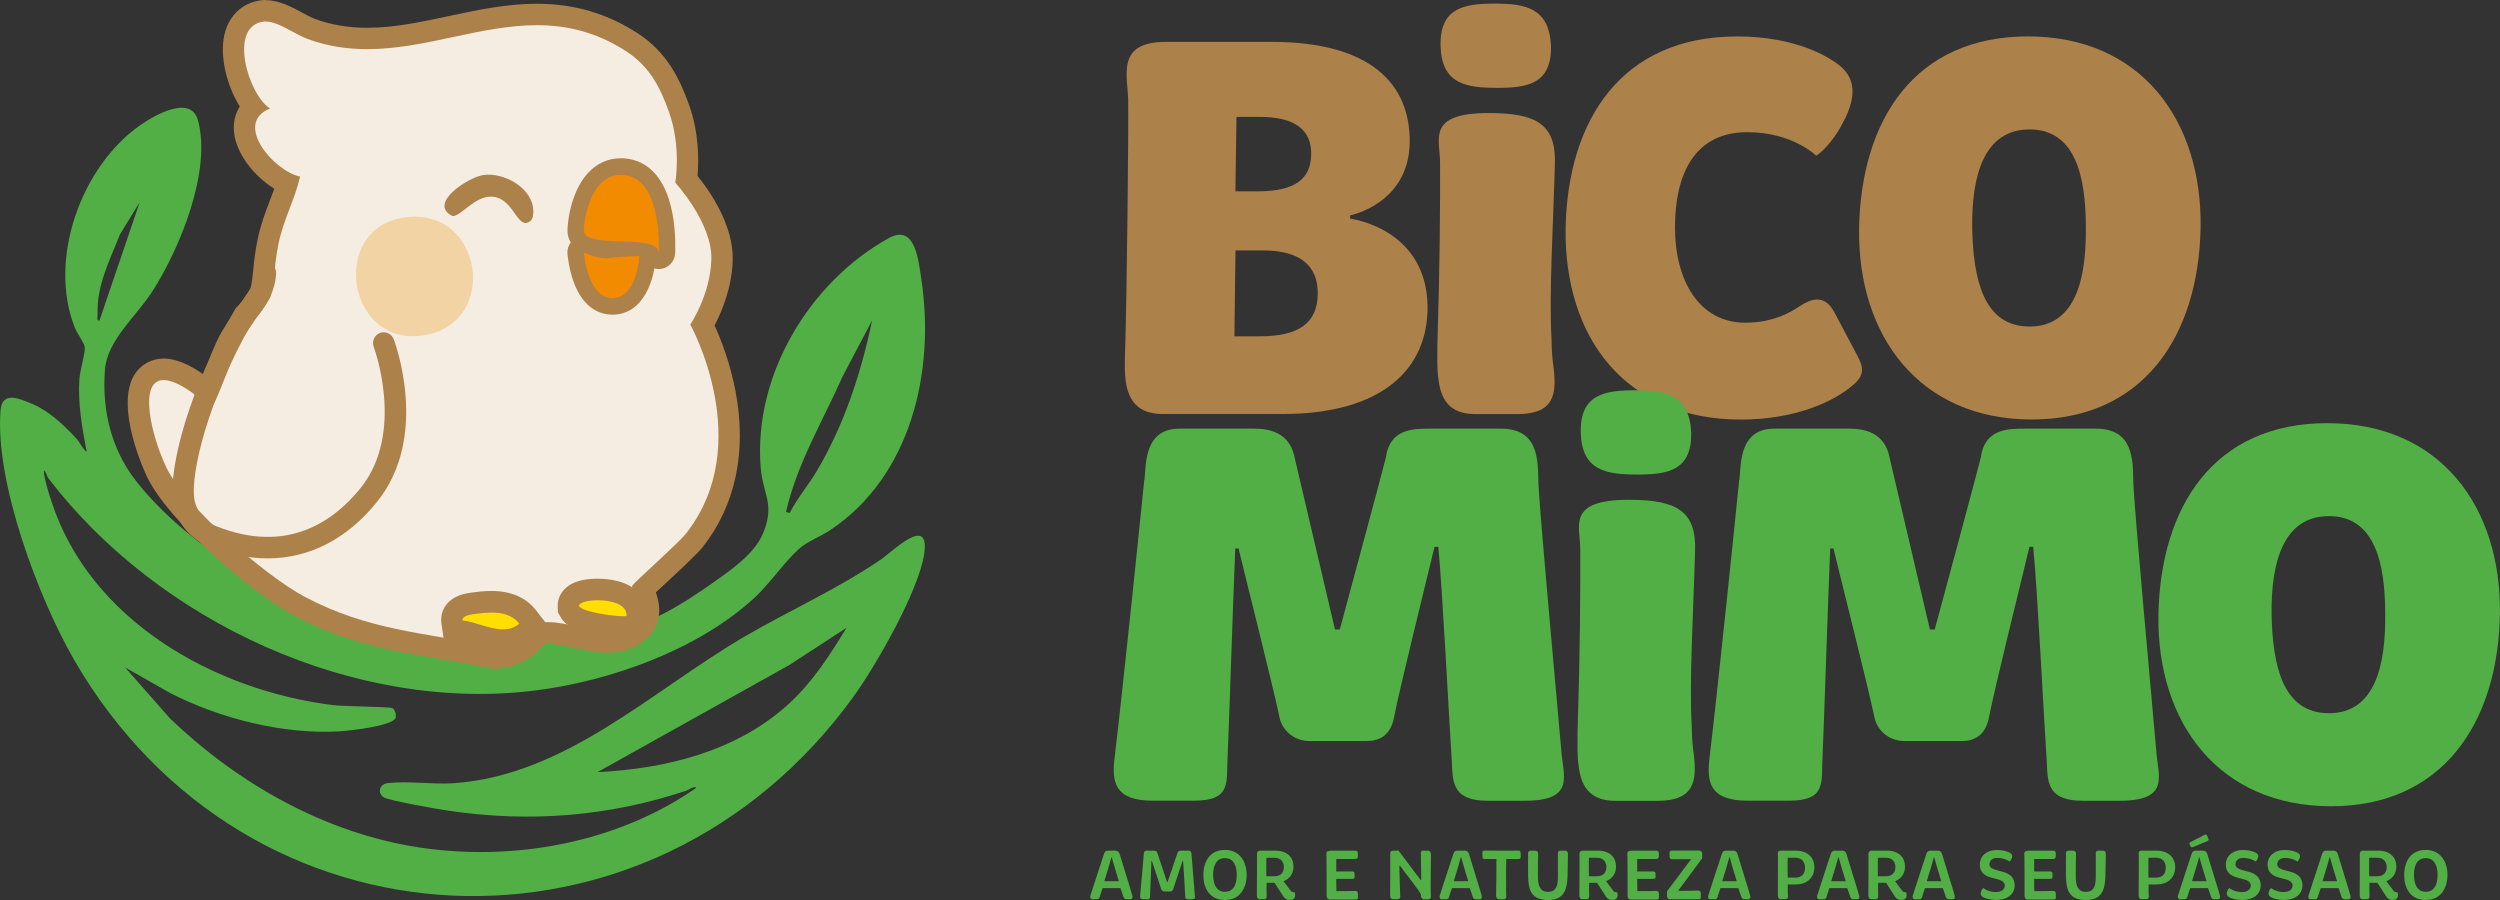 <svg width="275" height="99" viewBox="0 0 275 99" fill="none" xmlns="http://www.w3.org/2000/svg">
<rect x="0" y="0" width="275" height="99" fill="#333333" stroke="none"/>
<g clip-path="url(#clip0_117_483)">
<path d="M124.106 11.168C124.044 8.216 122.736 4.606 128.271 4.606H139.88C150.714 4.606 155.121 9.181 155.066 15.624C155.004 22.431 148.514 23.689 148.514 23.689V24.053C148.514 24.053 156.914 25.075 157.031 33.686C157.094 40.548 152.092 45.542 141.07 45.542H127.911C123.738 45.542 123.683 42.052 123.738 39.401C123.973 32.602 124.153 13.155 124.098 11.168H124.106ZM138.58 36.994C142.87 36.994 144.952 35.546 144.952 32.237C144.952 29.349 143.168 27.544 138.878 27.544H135.903L135.786 36.994H138.588H138.58ZM138.338 21.046C142.502 21.046 144.232 19.661 144.232 16.89C144.232 14.366 142.565 12.854 138.518 12.854H136.013L135.895 21.046H138.338Z" fill="#AC814A"/>
<path d="M158.111 37.897C158.409 28.446 158.409 22.969 158.409 17.912C158.409 15.323 156.859 12.434 163.771 12.434C169.071 12.434 171.215 13.701 171.035 18.157C170.855 24.718 170.378 32.428 170.675 37.422C170.675 38.625 170.793 39.773 170.91 40.556C171.208 43.263 171.028 45.55 166.918 45.55H162.276C159.239 45.55 158.464 43.682 158.229 41.696C158.049 40.611 158.111 39.226 158.111 37.905V37.897ZM158.464 5.089C158.346 0.871 161.023 0.396 164.421 0.396C167.818 0.396 170.433 0.879 170.613 5.089C170.675 9.245 167.99 9.664 164.718 9.664C161.266 9.664 158.589 9.245 158.464 5.089Z" fill="#AC814A"/>
<path d="M191.036 4.005C197.706 4.005 201.275 6.356 202.348 7.195C203.42 8.097 204.79 9.783 202.645 13.637C201.275 16.226 199.788 17.128 199.788 17.128C199.788 17.128 197.166 14.54 192.226 14.54C186.331 14.54 184.249 19.233 184.249 25.019C184.249 30.805 186.872 35.498 191.991 35.498C195.091 35.498 197.048 34.295 197.948 33.694C199.138 32.91 200.688 32.245 201.815 34.414L204.078 38.688C204.79 40.01 205.385 41.039 203.898 42.297C201.87 44.102 197.588 46.152 191.514 46.152C178.715 46.152 172.045 37.058 172.217 25.082C172.452 13.162 178.409 4.013 191.036 4.013V4.005Z" fill="#AC814A"/>
<path d="M223.076 4.005C235.46 4.005 242.247 13.155 242.067 25.075C241.832 36.994 235.758 46.144 223.491 46.144C211.225 46.144 204.32 37.05 204.5 25.075C204.735 13.218 210.575 4.005 223.076 4.005ZM229.441 25.019C229.441 19.297 228.251 14.239 223.249 14.239C218.247 14.239 216.877 19.297 216.939 25.019C217.057 30.615 218.129 35.918 223.249 35.918C228.368 35.918 229.503 30.56 229.441 25.019Z" fill="#AC814A"/>
<path d="M125.891 52.808C126.071 50.941 125.891 47.149 129.758 47.149H137.915C139.465 47.149 141.907 47.45 142.439 50.458C142.854 52.262 146.847 69.24 146.847 69.24H147.379C147.379 69.24 152.146 51.597 152.444 50.339C152.859 47.205 155.364 47.149 157.266 47.149H165.063C169.29 47.149 169.172 50.576 169.227 53.228C169.407 56.901 171.255 76.949 171.732 82.426C171.912 85.315 173.4 88.085 167.685 88.085H163.693C159.231 88.085 159.88 85.497 159.646 82.846C159.411 79.474 158.691 65.148 158.213 60.146H157.798C156.906 63.873 153.868 76.102 153.328 78.991C152.913 80.978 151.661 81.516 150.291 81.516H144.099C142.072 81.516 140.999 80.075 140.764 78.991C140.052 75.556 137.015 63.581 136.24 60.328H135.88C135.645 65.868 135.167 80.495 135.042 83.083C134.862 86.035 135.574 88.077 131.292 88.077H126.822C122.595 88.077 122.298 86.027 122.595 83.439C123.425 76.64 125.57 55.864 125.867 52.793L125.891 52.808Z" fill="#51AF45"/>
<path d="M173.533 80.439C173.83 70.989 173.83 65.512 173.83 60.454C173.83 57.866 172.28 54.977 179.192 54.977C184.492 54.977 186.637 56.243 186.457 60.7C186.277 67.261 185.799 74.97 186.097 79.965C186.097 81.168 186.214 82.307 186.331 83.099C186.629 85.806 186.449 88.093 182.339 88.093H177.697C174.66 88.093 173.885 86.225 173.65 84.239C173.47 83.154 173.533 81.769 173.533 80.447V80.439ZM173.885 47.624C173.767 43.413 176.445 42.931 179.842 42.931C183.239 42.931 185.854 43.413 186.034 47.624C186.097 51.779 183.412 52.199 180.139 52.199C176.687 52.199 174.01 51.779 173.885 47.624Z" fill="#51AF45"/>
<path d="M191.334 52.808C191.514 50.941 191.334 47.149 195.201 47.149H203.358C204.907 47.149 207.35 47.45 207.882 50.458C208.297 52.262 212.289 69.24 212.289 69.24H212.822C212.822 69.24 217.589 51.597 217.886 50.339C218.301 47.205 220.806 47.149 222.709 47.149H230.505C234.732 47.149 234.615 50.576 234.67 53.228C234.85 56.901 236.697 76.949 237.175 82.426C237.355 85.315 238.842 88.085 233.128 88.085H229.135C224.673 88.085 225.323 85.497 225.088 82.846C224.853 79.474 224.133 65.148 223.656 60.146H223.241C222.348 63.873 219.311 76.102 218.771 78.991C218.356 80.978 217.104 81.516 215.734 81.516H209.542C207.514 81.516 206.442 80.075 206.207 78.991C205.495 75.556 202.457 63.581 201.682 60.328H201.322C201.087 65.868 200.61 80.495 200.485 83.083C200.305 86.035 201.017 88.077 196.735 88.077H192.265C188.038 88.077 187.741 86.027 188.038 83.439C188.868 76.64 191.013 55.864 191.31 52.793L191.334 52.808Z" fill="#51AF45"/>
<path d="M256.001 46.548C268.385 46.548 275.172 55.697 274.992 67.617C274.757 79.537 268.683 88.687 256.416 88.687C244.15 88.687 237.245 79.593 237.425 67.617C237.66 55.761 243.5 46.548 256.001 46.548ZM262.373 67.554C262.373 61.831 261.183 56.774 256.181 56.774C251.179 56.774 249.809 61.831 249.872 67.554C249.989 73.15 251.062 78.453 256.181 78.453C261.301 78.453 262.436 73.094 262.373 67.554Z" fill="#51AF45"/>
<path d="M121.953 93.57H122.65C122.987 93.57 123.112 93.752 123.19 94.022C123.253 94.291 124.443 98.058 124.545 98.47C124.607 98.739 124.576 98.921 124.294 98.921H123.973C123.605 98.921 123.59 98.66 123.535 98.525C123.488 98.406 123.402 98.074 123.245 97.694H121.288C121.147 98.106 121.038 98.406 121.014 98.501C120.959 98.778 120.889 98.921 120.615 98.921H120.169C119.957 98.921 119.879 98.731 119.949 98.493C120.137 97.852 121.335 94.299 121.413 94.014C121.484 93.752 121.578 93.57 121.938 93.57H121.953ZM121.468 96.934H123.073C122.752 95.889 122.384 94.663 122.298 94.314H122.251C122.165 94.694 121.789 95.913 121.476 96.934H121.468Z" fill="#51AF45"/>
<path d="M126.157 93.57H126.909C127.05 93.57 127.253 93.602 127.316 93.839C127.402 94.124 128.372 97.021 128.372 97.021H128.435C128.435 97.021 129.445 94.093 129.523 93.832C129.594 93.578 129.797 93.57 129.969 93.57H130.721C131.089 93.57 131.073 93.887 131.081 94.132C131.12 94.671 131.355 97.599 131.425 98.398C131.441 98.668 131.566 98.921 131.073 98.921H130.721C130.329 98.921 130.384 98.683 130.369 98.438C130.345 98.121 130.196 95.351 130.142 94.694H130.087C129.946 95.177 129.124 97.544 129.046 97.813C128.983 97.995 128.873 98.058 128.748 98.058H128.067C127.879 98.058 127.77 97.916 127.738 97.813C127.652 97.488 126.823 95.114 126.705 94.694H126.658C126.627 95.612 126.525 98.019 126.509 98.454C126.494 98.731 126.556 98.921 126.181 98.921H125.781C125.421 98.921 125.39 98.731 125.421 98.486C125.492 97.86 125.774 94.33 125.813 94.006C125.813 93.879 125.805 93.57 126.149 93.57H126.157Z" fill="#51AF45"/>
<path d="M134.76 99C133.14 99 132.365 97.821 132.373 96.246C132.373 94.694 133.132 93.491 134.752 93.491C136.287 93.491 137.132 94.686 137.132 96.246C137.116 97.813 136.302 99 134.76 99ZM134.752 94.394C133.766 94.394 133.445 95.248 133.445 96.238C133.453 97.211 133.766 98.098 134.752 98.098C135.739 98.098 136.044 97.195 136.044 96.238C136.044 95.28 135.715 94.394 134.752 94.394Z" fill="#51AF45"/>
<path d="M141.187 96.934L141.946 97.939C142.079 98.145 142.22 98.153 142.424 98.153C142.573 98.778 142.299 98.992 141.868 98.992C141.438 98.992 141.25 98.763 141.077 98.462L140.201 97.108H139.332C139.324 97.306 139.308 98.24 139.332 98.462C139.355 98.802 139.269 98.913 139.003 98.913H138.612C138.252 98.913 138.244 98.588 138.252 98.351C138.267 97.726 138.275 94.386 138.267 94.196C138.267 93.927 138.197 93.57 138.674 93.57H140.279C141.602 93.57 142.299 94.306 142.283 95.367C142.283 96.151 141.798 96.689 141.195 96.934H141.187ZM140.216 94.354H139.3C139.285 94.805 139.3 96.087 139.3 96.388H140.209C140.819 96.388 141.226 96.032 141.226 95.375C141.226 94.884 140.944 94.354 140.216 94.354Z" fill="#51AF45"/>
<path d="M146.252 93.57H149.046C149.32 93.57 149.367 93.705 149.367 93.911V94.188C149.367 94.409 149.258 94.496 149.031 94.489H146.988V95.858C147.559 95.858 148.553 95.858 148.741 95.858C148.882 95.858 149.007 95.921 149.007 96.111V96.428C149.007 96.633 148.945 96.673 148.765 96.673C148.538 96.673 147.575 96.673 146.988 96.673C146.988 97.188 146.988 97.615 147.003 98.026C147.59 98.026 148.812 98.026 149.046 98.003C149.273 97.987 149.375 98.098 149.375 98.319V98.691C149.375 98.897 149.328 98.945 149.054 98.945H146.291C145.931 98.945 145.923 98.62 145.931 98.383C145.946 97.757 145.915 94.417 145.915 94.235C145.915 93.966 145.782 93.602 146.26 93.602L146.252 93.57Z" fill="#51AF45"/>
<path d="M156.663 93.57H157.047C157.407 93.57 157.407 93.887 157.407 94.132C157.407 94.409 157.352 97.892 157.383 98.288C157.383 98.557 157.524 98.921 157.039 98.921H156.663C156.342 98.921 156.303 98.628 156.295 98.414C156.295 98.137 154.409 95.842 154.002 95.233H153.931C153.931 95.763 154.002 98.137 154.017 98.28C154.017 98.549 154.15 98.913 153.673 98.913H153.274C152.913 98.913 152.906 98.588 152.913 98.351C152.937 97.726 152.929 94.259 152.929 94.085C152.929 93.816 152.882 93.57 153.313 93.57H153.837L156.28 96.808H156.342C156.327 96.451 156.295 93.927 156.295 93.84C156.287 93.705 156.311 93.562 156.655 93.562L156.663 93.57Z" fill="#51AF45"/>
<path d="M160.389 93.57H161.086C161.423 93.57 161.548 93.752 161.618 94.022C161.681 94.291 162.871 98.058 162.973 98.47C163.035 98.739 163.004 98.921 162.722 98.921H162.401C162.033 98.921 162.017 98.66 161.963 98.525C161.916 98.406 161.83 98.074 161.673 97.694H159.716C159.575 98.106 159.466 98.406 159.442 98.501C159.387 98.778 159.317 98.921 159.043 98.921H158.597C158.385 98.921 158.307 98.731 158.377 98.493C158.565 97.852 159.763 94.299 159.841 94.014C159.912 93.752 160.006 93.57 160.374 93.57H160.389ZM159.904 96.934H161.509C161.188 95.889 160.82 94.663 160.734 94.314H160.687C160.601 94.694 160.225 95.913 159.912 96.934H159.904Z" fill="#51AF45"/>
<path d="M167.278 93.903V94.243C167.262 94.449 167.231 94.496 166.957 94.496H165.689C165.65 95.589 165.673 98.129 165.673 98.288C165.673 98.557 165.814 98.921 165.337 98.921H164.937C164.577 98.921 164.562 98.604 164.569 98.359C164.585 98.121 164.616 95.391 164.609 94.489C164.374 94.489 163.474 94.489 163.364 94.489C163.137 94.512 163.066 94.401 163.066 94.18V93.816C163.066 93.61 163.113 93.562 163.387 93.562C163.387 93.562 166.542 93.594 166.988 93.562C167.215 93.547 167.278 93.689 167.27 93.903H167.278Z" fill="#51AF45"/>
<path d="M170.284 99C168.523 99 168.123 98.011 168.092 96.451C168.069 95.407 168.092 94.314 168.092 94.124C168.092 93.855 168.006 93.57 168.429 93.57H168.828C169.188 93.57 169.204 93.8 169.196 94.053C169.18 94.322 169.165 95.47 169.172 96.451C169.172 97.488 169.446 98.106 170.284 98.106C171.122 98.106 171.372 97.52 171.372 96.436C171.372 95.43 171.372 94.33 171.372 94.124C171.372 93.855 171.286 93.57 171.701 93.57H172.1C172.468 93.57 172.484 93.8 172.476 94.053C172.476 94.322 172.444 96.072 172.429 96.444C172.366 97.987 171.959 99 170.3 99H170.284Z" fill="#51AF45"/>
<path d="M176.664 96.934L177.423 97.939C177.556 98.145 177.697 98.153 177.901 98.153C178.049 98.778 177.775 98.992 177.345 98.992C176.914 98.992 176.726 98.763 176.554 98.462L175.677 97.108H174.809C174.801 97.306 174.785 98.24 174.809 98.462C174.832 98.802 174.746 98.913 174.48 98.913H174.088C173.728 98.913 173.72 98.588 173.728 98.351C173.744 97.726 173.752 94.386 173.744 94.196C173.744 93.927 173.673 93.57 174.151 93.57H175.756C177.079 93.57 177.775 94.306 177.76 95.367C177.76 96.151 177.274 96.689 176.672 96.934H176.664ZM175.693 94.354H174.777C174.762 94.805 174.777 96.087 174.777 96.388H175.685C176.296 96.388 176.703 96.032 176.703 95.375C176.703 94.884 176.421 94.354 175.693 94.354Z" fill="#51AF45"/>
<path d="M179.357 93.57H182.151C182.425 93.57 182.472 93.705 182.472 93.911V94.188C182.472 94.409 182.363 94.496 182.136 94.489H180.093V95.858C180.664 95.858 181.658 95.858 181.846 95.858C181.987 95.858 182.112 95.921 182.112 96.111V96.428C182.112 96.633 182.05 96.673 181.869 96.673C181.642 96.673 180.68 96.673 180.093 96.673C180.093 97.188 180.093 97.615 180.108 98.026C180.695 98.026 181.916 98.026 182.151 98.003C182.378 97.987 182.48 98.098 182.48 98.319V98.691C182.48 98.897 182.433 98.945 182.159 98.945H179.396C179.036 98.945 179.028 98.62 179.036 98.383C179.051 97.757 179.02 94.417 179.02 94.235C179.02 93.966 178.887 93.602 179.365 93.602L179.357 93.57Z" fill="#51AF45"/>
<path d="M183.372 98.596V98.034C183.678 97.662 185.541 95.145 185.987 94.56V94.512C185.267 94.512 184.656 94.512 183.936 94.512C183.701 94.512 183.654 94.401 183.654 94.18V93.816C183.654 93.61 183.717 93.562 183.999 93.562H186.903C187.114 93.562 187.224 93.705 187.24 93.895V94.409C186.801 94.979 185.447 96.871 184.625 97.931V97.995C185.016 97.995 186.59 97.979 186.754 97.963C186.989 97.939 187.091 98.066 187.091 98.28V98.668C187.091 98.873 187.044 98.921 186.746 98.921H183.74C183.498 98.921 183.396 98.826 183.38 98.596H183.372Z" fill="#51AF45"/>
<path d="M189.925 93.57H190.621C190.958 93.57 191.083 93.752 191.154 94.022C191.216 94.291 192.406 98.058 192.508 98.47C192.57 98.739 192.539 98.921 192.257 98.921H191.936C191.568 98.921 191.553 98.66 191.498 98.525C191.451 98.406 191.365 98.074 191.208 97.694H189.251C189.11 98.106 189.001 98.406 188.977 98.501C188.923 98.778 188.852 98.921 188.578 98.921H188.132C187.921 98.921 187.842 98.731 187.913 98.493C188.101 97.852 189.298 94.299 189.377 94.014C189.447 93.752 189.541 93.57 189.909 93.57H189.925ZM189.439 96.934H191.044C190.723 95.889 190.355 94.663 190.269 94.314H190.222C190.136 94.694 189.76 95.913 189.447 96.934H189.439Z" fill="#51AF45"/>
<path d="M197.58 97.29H196.657C196.657 97.496 196.657 98.209 196.657 98.28C196.672 98.549 196.798 98.913 196.32 98.913H195.921C195.561 98.913 195.553 98.588 195.561 98.351C195.576 97.726 195.576 94.386 195.576 94.204C195.576 93.934 195.443 93.57 195.921 93.57H197.518C198.864 93.57 199.6 94.37 199.584 95.415C199.569 96.444 198.88 97.282 197.573 97.282L197.58 97.29ZM197.479 94.354H196.649C196.618 94.718 196.649 96.135 196.649 96.538H197.471C198.214 96.538 198.543 96.111 198.551 95.478C198.551 94.853 198.254 94.354 197.486 94.354H197.479Z" fill="#51AF45"/>
<path d="M201.909 93.57H202.606C202.943 93.57 203.068 93.752 203.138 94.022C203.201 94.291 204.391 98.058 204.493 98.47C204.555 98.739 204.524 98.921 204.242 98.921H203.921C203.553 98.921 203.538 98.66 203.483 98.525C203.436 98.406 203.35 98.074 203.193 97.694H201.236C201.095 98.106 200.986 98.406 200.962 98.501C200.907 98.778 200.837 98.921 200.563 98.921H200.117C199.905 98.921 199.827 98.731 199.898 98.493C200.085 97.852 201.283 94.299 201.361 94.014C201.432 93.752 201.526 93.57 201.894 93.57H201.909ZM201.424 96.934H203.029C202.708 95.889 202.34 94.663 202.254 94.314H202.207C202.121 94.694 201.745 95.913 201.432 96.934H201.424Z" fill="#51AF45"/>
<path d="M208.454 96.934L209.213 97.939C209.346 98.145 209.487 98.153 209.69 98.153C209.839 98.778 209.565 98.992 209.135 98.992C208.704 98.992 208.516 98.763 208.344 98.462L207.467 97.108H206.598C206.591 97.306 206.575 98.24 206.598 98.462C206.622 98.802 206.536 98.913 206.27 98.913H205.878C205.518 98.913 205.51 98.588 205.518 98.351C205.534 97.726 205.542 94.386 205.534 94.196C205.534 93.927 205.463 93.57 205.941 93.57H207.546C208.868 93.57 209.565 94.306 209.55 95.367C209.55 96.151 209.064 96.689 208.461 96.934H208.454ZM207.483 94.354H206.567C206.551 94.805 206.567 96.087 206.567 96.388H207.475C208.086 96.388 208.493 96.032 208.493 95.375C208.493 94.884 208.211 94.354 207.483 94.354Z" fill="#51AF45"/>
<path d="M212.422 93.57H213.119C213.456 93.57 213.581 93.752 213.651 94.022C213.714 94.291 214.904 98.058 215.006 98.47C215.068 98.739 215.037 98.921 214.755 98.921H214.434C214.066 98.921 214.051 98.66 213.996 98.525C213.949 98.406 213.863 98.074 213.706 97.694H211.749C211.608 98.106 211.499 98.406 211.475 98.501C211.42 98.778 211.35 98.921 211.076 98.921H210.63C210.418 98.921 210.34 98.731 210.411 98.493C210.598 97.852 211.796 94.299 211.874 94.014C211.945 93.752 212.039 93.57 212.407 93.57H212.422ZM211.937 96.934H213.542C213.221 95.889 212.853 94.663 212.767 94.314H212.72C212.634 94.694 212.258 95.913 211.945 96.934H211.937Z" fill="#51AF45"/>
<path d="M220.266 95.882C221.26 96.159 221.597 96.657 221.613 97.346C221.636 98.391 220.767 99 219.585 99C218.928 99 218.403 98.826 218.223 98.731C217.886 98.565 217.816 98.343 217.933 98.034C218.004 97.805 218.168 97.686 218.168 97.686C218.168 97.686 218.677 98.129 219.562 98.129C220.157 98.129 220.532 97.829 220.524 97.393C220.524 97.077 220.243 96.839 219.71 96.713L219.045 96.538C218.356 96.356 217.793 95.977 217.777 95.145C217.761 94.188 218.505 93.499 219.679 93.499C220.376 93.499 220.861 93.681 221.057 93.792C221.323 93.934 221.433 94.117 221.268 94.481C221.19 94.655 221.072 94.766 221.072 94.766C221.072 94.766 220.485 94.37 219.718 94.37C219.131 94.37 218.841 94.671 218.841 95.09C218.841 95.446 219.217 95.597 219.609 95.707L220.266 95.889V95.882Z" fill="#51AF45"/>
<path d="M223.022 93.57H225.816C226.09 93.57 226.137 93.705 226.137 93.911V94.188C226.137 94.409 226.028 94.496 225.801 94.489H223.757V95.858C224.329 95.858 225.323 95.858 225.511 95.858C225.652 95.858 225.777 95.921 225.777 96.111V96.428C225.777 96.633 225.714 96.673 225.534 96.673C225.307 96.673 224.345 96.673 223.757 96.673C223.757 97.188 223.757 97.615 223.773 98.026C224.36 98.026 225.581 98.026 225.816 98.003C226.043 97.987 226.145 98.098 226.145 98.319V98.691C226.145 98.897 226.098 98.945 225.824 98.945H223.061C222.701 98.945 222.693 98.62 222.701 98.383C222.716 97.757 222.685 94.417 222.685 94.235C222.685 93.966 222.552 93.602 223.029 93.602L223.022 93.57Z" fill="#51AF45"/>
<path d="M229.448 99C227.687 99 227.288 98.011 227.257 96.451C227.233 95.407 227.257 94.314 227.257 94.124C227.257 93.855 227.17 93.57 227.593 93.57H227.992C228.353 93.57 228.368 93.8 228.36 94.053C228.345 94.322 228.329 95.47 228.337 96.451C228.337 97.488 228.611 98.106 229.448 98.106C230.286 98.106 230.537 97.52 230.537 96.436C230.537 95.43 230.537 94.33 230.537 94.124C230.537 93.855 230.45 93.57 230.865 93.57H231.265C231.632 93.57 231.648 93.8 231.64 94.053C231.64 94.322 231.609 96.072 231.593 96.444C231.531 97.987 231.124 99 229.464 99H229.448Z" fill="#51AF45"/>
<path d="M237.269 97.29H236.345C236.345 97.496 236.345 98.209 236.345 98.28C236.361 98.549 236.486 98.913 236.008 98.913H235.609C235.249 98.913 235.241 98.588 235.249 98.351C235.265 97.726 235.265 94.386 235.265 94.204C235.265 93.934 235.132 93.57 235.609 93.57H237.206C238.553 93.57 239.288 94.37 239.273 95.415C239.257 96.444 238.568 97.282 237.261 97.282L237.269 97.29ZM237.167 94.354H236.337C236.306 94.718 236.337 96.135 236.329 96.538H237.151C237.895 96.538 238.224 96.111 238.232 95.478C238.232 94.853 237.934 94.354 237.167 94.354Z" fill="#51AF45"/>
<path d="M241.598 93.57H242.294C242.631 93.57 242.756 93.752 242.827 94.022C242.889 94.291 244.079 98.058 244.181 98.47C244.244 98.739 244.212 98.921 243.93 98.921H243.609C243.242 98.921 243.226 98.66 243.171 98.525C243.124 98.406 243.038 98.074 242.881 97.694H240.924C240.784 98.106 240.674 98.406 240.65 98.501C240.596 98.778 240.525 98.921 240.251 98.921H239.805C239.594 98.921 239.515 98.731 239.586 98.493C239.774 97.852 240.971 94.299 241.05 94.014C241.12 93.752 241.214 93.57 241.582 93.57H241.598ZM240.964 93.08L240.885 92.937C240.807 92.787 240.83 92.692 240.971 92.621C241.277 92.462 242.122 92.043 242.474 91.845C242.647 91.75 242.709 91.774 242.772 91.924L242.905 92.217C242.968 92.375 242.968 92.454 242.803 92.526C242.803 92.526 241.488 93.072 241.261 93.167C241.081 93.254 241.034 93.214 240.964 93.08ZM241.112 96.934H242.717C242.396 95.889 242.028 94.663 241.942 94.314H241.895C241.809 94.694 241.433 95.913 241.12 96.934H241.112Z" fill="#51AF45"/>
<path d="M247.328 95.882C248.322 96.159 248.659 96.657 248.674 97.346C248.698 98.391 247.829 99 246.647 99C245.989 99 245.465 98.826 245.285 98.731C244.948 98.565 244.878 98.343 244.995 98.034C245.065 97.805 245.23 97.686 245.23 97.686C245.23 97.686 245.739 98.129 246.623 98.129C247.218 98.129 247.594 97.829 247.586 97.393C247.586 97.077 247.304 96.839 246.772 96.713L246.107 96.538C245.418 96.356 244.854 95.977 244.838 95.145C244.823 94.188 245.566 93.499 246.741 93.499C247.437 93.499 247.923 93.681 248.118 93.792C248.385 93.934 248.494 94.117 248.33 94.481C248.252 94.655 248.134 94.766 248.134 94.766C248.134 94.766 247.547 94.37 246.78 94.37C246.193 94.37 245.903 94.671 245.903 95.09C245.903 95.446 246.279 95.597 246.67 95.707L247.328 95.889V95.882Z" fill="#51AF45"/>
<path d="M251.923 95.882C252.917 96.159 253.254 96.657 253.269 97.346C253.293 98.391 252.424 99 251.242 99C250.584 99 250.06 98.826 249.88 98.731C249.543 98.565 249.473 98.343 249.59 98.034C249.661 97.805 249.825 97.686 249.825 97.686C249.825 97.686 250.334 98.129 251.218 98.129C251.813 98.129 252.189 97.829 252.181 97.393C252.181 97.077 251.899 96.839 251.367 96.713L250.702 96.538C250.013 96.356 249.449 95.977 249.434 95.145C249.418 94.188 250.162 93.499 251.336 93.499C252.032 93.499 252.518 93.681 252.713 93.792C252.98 93.934 253.089 94.117 252.925 94.481C252.847 94.655 252.729 94.766 252.729 94.766C252.729 94.766 252.142 94.37 251.375 94.37C250.788 94.37 250.498 94.671 250.498 95.09C250.498 95.446 250.874 95.597 251.265 95.707L251.923 95.889V95.882Z" fill="#51AF45"/>
<path d="M255.954 93.57H256.651C256.988 93.57 257.113 93.752 257.183 94.022C257.246 94.291 258.436 98.058 258.538 98.47C258.6 98.739 258.569 98.921 258.287 98.921H257.966C257.598 98.921 257.583 98.66 257.528 98.525C257.481 98.406 257.395 98.074 257.238 97.694H255.281C255.14 98.106 255.031 98.406 255.007 98.501C254.952 98.778 254.882 98.921 254.608 98.921H254.162C253.95 98.921 253.872 98.731 253.942 98.493C254.13 97.852 255.328 94.299 255.406 94.014C255.477 93.752 255.571 93.57 255.939 93.57H255.954ZM255.469 96.934H257.074C256.753 95.889 256.385 94.663 256.299 94.314H256.252C256.166 94.694 255.79 95.913 255.477 96.934H255.469Z" fill="#51AF45"/>
<path d="M262.499 96.934L263.258 97.939C263.391 98.145 263.532 98.153 263.735 98.153C263.884 98.778 263.61 98.992 263.18 98.992C262.749 98.992 262.561 98.763 262.389 98.462L261.512 97.108H260.643C260.635 97.306 260.62 98.24 260.643 98.462C260.667 98.802 260.581 98.913 260.315 98.913H259.923C259.563 98.913 259.555 98.588 259.563 98.351C259.579 97.726 259.587 94.386 259.579 94.196C259.579 93.927 259.508 93.57 259.986 93.57H261.591C262.913 93.57 263.61 94.306 263.595 95.367C263.595 96.151 263.109 96.689 262.506 96.934H262.499ZM261.528 94.354H260.612C260.596 94.805 260.612 96.087 260.612 96.388H261.52C262.131 96.388 262.538 96.032 262.538 95.375C262.538 94.884 262.256 94.354 261.528 94.354Z" fill="#51AF45"/>
<path d="M266.851 99C265.231 99 264.456 97.821 264.463 96.246C264.463 94.694 265.223 93.491 266.843 93.491C268.377 93.491 269.223 94.686 269.223 96.246C269.207 97.813 268.393 99 266.851 99ZM266.843 94.394C265.857 94.394 265.536 95.248 265.536 96.238C265.544 97.211 265.857 98.098 266.843 98.098C267.829 98.098 268.135 97.195 268.135 96.238C268.135 95.28 267.806 94.394 266.843 94.394Z" fill="#51AF45"/>
<path d="M65.725 69.865C70.46 69.335 74.789 66.699 78.68 63.921C80.66 62.512 83.118 60.803 84.003 58.507C85.232 55.325 83.925 54.463 83.674 51.407C82.86 41.253 89.076 31.003 97.757 26.198C100.653 24.6 101.021 28.533 101.342 30.686C102.892 40.881 100.191 52.436 91.283 58.341C90.226 59.038 88.77 59.576 87.87 60.391C86.187 61.926 84.715 64.166 82.946 65.797C76.746 71.488 67.173 74.899 58.953 75.944C39.054 78.477 17.378 68.393 5.315 52.603C5.127 52.357 5.12 51.938 4.806 51.74C4.908 52.848 5.315 54.091 5.66 55.151C9.918 68.29 23.641 75.96 36.659 77.566C37.817 77.709 42.89 77.733 43.172 77.899C43.454 78.065 43.649 78.698 43.485 79.015C43.031 79.893 38.334 80.392 37.238 80.455C31.093 80.788 24.267 79.046 18.795 76.276L13.762 73.419L18.693 79.023C26.161 86.186 35.759 91.655 46.139 93.222C56.534 94.789 67.924 92.708 76.59 86.661C76.347 86.407 75.846 86.851 75.486 86.977C66.922 89.827 58.264 90.499 49.333 89.178C48.26 89.019 42.694 88.07 42.162 87.674C41.497 87.175 41.755 86.249 42.639 86.146C44.839 85.877 47.602 86.312 49.896 86.154C62.186 85.299 71.611 76.062 81.756 70.111C86.782 67.166 92.183 64.784 96.982 61.483C98.188 60.652 102.313 56.536 101.663 60.921C101.053 65.021 96.364 73.205 93.866 76.656C71.611 107.39 27.226 105.577 8.149 72.58C4.235 65.781 -0.595 52.983 0.063 45.115C0.243 42.962 2.168 43.857 3.57 44.442C5.37 45.194 7.131 46.833 8.431 48.281C8.822 48.716 9.081 49.373 9.535 49.706C9.034 47.062 8.548 44.379 8.736 41.664C8.799 40.762 9.378 38.846 9.331 38.213C9.3 37.762 8.478 36.67 8.235 36.06C5.245 28.517 8.924 18.331 15.398 13.788C16.956 12.696 20.979 10.369 21.77 13.218C23.312 18.782 19.758 27.394 16.752 32.063C15.006 34.778 11.797 37.438 11.546 40.643C11.233 44.672 12.032 48.59 14.271 51.954C14.271 51.954 28.549 74.036 65.725 69.873V69.865ZM10.944 35.253L15.374 22.225L13.182 25.811C12.071 28.66 10.615 31.391 10.74 34.549C10.748 34.794 10.584 35.309 10.936 35.261L10.944 35.253ZM86.868 56.426C87.698 54.787 88.919 53.378 89.851 51.803C92.856 46.738 94.728 41.015 95.933 35.245L92.677 41.427C90.5 46.342 87.659 51.02 86.461 56.323L86.86 56.426H86.868ZM93.115 69.058L86.805 73.166L65.725 84.935C73.239 84.563 80.958 82.671 86.672 77.511C89.318 75.121 91.275 72.097 93.115 69.058Z" fill="#51AF45"/>
<path d="M54.068 72.335C52.119 71.923 50.256 71.606 48.456 71.298C43.234 70.403 38.303 69.556 32.87 66.652C28.416 64.269 19.453 56.568 17.23 51.938C16.29 49.983 14.208 44.355 15.781 41.822C16.267 41.047 17.049 40.611 17.981 40.611C18.999 40.611 20.22 41.118 21.715 42.155C21.958 42.321 22.2 42.574 22.482 42.859C22.568 42.946 22.678 43.057 22.795 43.176C23.077 42.535 23.406 41.696 23.727 40.873C24.197 39.678 24.674 38.443 25.12 37.572C25.535 36.757 26.584 35.229 27.508 33.884C27.946 33.251 28.479 32.467 28.643 32.198C28.854 31.351 28.933 30.615 29.019 29.768C29.105 28.897 29.206 27.908 29.473 26.602C29.778 25.098 30.279 23.776 30.764 22.502C31.062 21.719 31.351 20.967 31.586 20.191C29.433 19.17 27.101 16.669 26.897 14.389C26.803 13.36 27.132 12.458 27.821 11.77C26.271 9.783 25.3 6.395 25.817 4.092C26.185 2.446 27.304 1.393 28.87 1.211C28.987 1.195 29.105 1.187 29.23 1.187C30.412 1.187 31.594 1.828 32.745 2.446C33.293 2.739 33.802 3.016 34.224 3.174C36.15 3.878 38.162 4.219 40.385 4.219C43.454 4.219 46.569 3.554 49.575 2.913C52.652 2.256 55.838 1.575 59.047 1.575C62.906 1.575 66.327 2.58 69.505 4.638C72.582 6.633 73.787 9.443 74.68 11.92C75.846 15.157 75.65 18.41 75.502 19.708C76.574 20.983 79.517 24.837 79.408 28.565C79.314 31.786 77.952 34.549 77.263 35.736C77.85 36.931 79.071 39.725 79.745 43.255C80.927 49.508 79.76 55.096 76.371 59.41C75.877 60.043 74.492 61.341 72.59 63.106C71.932 63.715 71.157 64.436 70.742 64.839C70.773 64.926 70.813 65.021 70.844 65.108C71.212 66.034 71.979 67.958 70.194 69.477C69.31 70.229 68.206 70.601 66.836 70.601C65.677 70.601 64.464 70.34 63.298 70.087C62.186 69.849 61.145 69.62 60.214 69.62C59.877 69.62 59.587 69.651 59.321 69.707C59.282 69.739 59.063 69.984 58.898 70.158C58.163 70.965 56.926 72.319 54.295 72.35H54.17L54.045 72.327L54.068 72.335Z" fill="#F5EDE2"/>
<path d="M29.246 2.374C30.639 2.374 32.455 3.783 33.841 4.29C36.064 5.105 38.248 5.406 40.401 5.406C46.749 5.406 52.847 2.77 59.063 2.77C62.288 2.77 65.552 3.483 68.887 5.643C71.549 7.369 72.676 9.775 73.592 12.332C74.969 16.162 74.281 20.096 74.281 20.096C74.281 20.096 78.367 24.52 78.249 28.541C78.132 32.467 75.932 35.696 75.932 35.696C75.932 35.696 83.212 48.811 75.47 58.681C74.609 59.774 69.717 64.087 69.552 64.428C69.2 65.18 71.196 67.103 69.466 68.575C68.73 69.2 67.838 69.414 66.867 69.414C64.793 69.414 62.343 68.433 60.245 68.433C59.846 68.433 59.462 68.464 59.102 68.551C58.022 68.797 57.544 71.132 54.319 71.171C46.647 69.549 40.518 69.39 33.434 65.599C29.183 63.319 20.384 55.769 18.302 51.423C16.697 48.083 15.132 41.807 17.997 41.807C18.717 41.807 19.719 42.202 21.065 43.136C21.512 43.445 22.537 44.791 23.116 44.791C23.226 44.791 23.32 44.743 23.39 44.624C24.134 43.421 25.277 39.883 26.177 38.11C26.85 36.781 29.676 32.95 29.762 32.609C30.263 30.726 30.107 29.436 30.631 26.832C31.171 24.148 32.416 22.019 33.011 19.423C30.162 18.853 25.598 13.582 29.7 11.936C27.273 10.377 25.073 2.841 29.011 2.374C29.081 2.367 29.16 2.359 29.238 2.359M29.246 0C29.081 0 28.909 0.008 28.745 0.032C26.686 0.277 25.167 1.694 24.682 3.831C24.15 6.182 24.94 9.427 26.373 11.714C25.872 12.514 25.645 13.463 25.739 14.5C25.958 16.938 27.985 19.392 30.169 20.761C30.013 21.196 29.848 21.631 29.676 22.083C29.175 23.404 28.651 24.774 28.33 26.373C28.056 27.734 27.946 28.755 27.86 29.657C27.782 30.425 27.719 31.05 27.563 31.739C27.351 32.063 26.921 32.689 26.561 33.219C25.379 34.937 24.51 36.219 24.087 37.042C23.617 37.968 23.124 39.234 22.647 40.453C22.553 40.683 22.459 40.928 22.365 41.173C20.658 39.994 19.265 39.44 17.989 39.44C16.713 39.44 15.484 40.081 14.795 41.205C12.556 44.814 16.032 52.159 16.181 52.468C18.529 57.367 27.633 65.195 32.322 67.712C37.919 70.704 42.937 71.567 48.26 72.477C50.053 72.786 51.9 73.102 53.826 73.506L54.076 73.561H54.335C57.474 73.522 58.977 71.868 59.791 70.981C59.83 70.934 59.877 70.886 59.924 70.839C60.026 70.831 60.127 70.823 60.237 70.823C61.043 70.823 62.03 71.037 63.079 71.258C64.308 71.527 65.576 71.796 66.859 71.796C68.496 71.796 69.881 71.322 70.977 70.395C73.067 68.615 72.558 66.343 72.144 65.164C72.527 64.8 72.989 64.372 73.404 63.992C75.408 62.132 76.754 60.858 77.31 60.161C80.919 55.571 82.163 49.65 80.911 43.049C80.308 39.867 79.267 37.256 78.602 35.799C79.384 34.311 80.512 31.66 80.598 28.62C80.707 24.79 78.085 21.03 76.731 19.352C76.864 17.714 76.911 14.619 75.799 11.54C74.774 8.683 73.373 5.754 70.155 3.665C66.781 1.48 63.149 0.412 59.063 0.412C55.728 0.412 52.487 1.1 49.348 1.773C46.264 2.43 43.344 3.055 40.401 3.055C38.318 3.055 36.44 2.739 34.639 2.082C34.295 1.955 33.794 1.686 33.308 1.425C32.095 0.768 30.717 0.024 29.238 0.024L29.246 0Z" fill="#AC814A"/>
<path d="M53.113 19.257C55.431 18.901 58.703 20.706 58.663 23.302C58.656 23.927 58.538 24.394 57.865 24.528C56.785 24.623 56.292 21.782 54.155 21.631C52.26 21.497 50.702 23.808 49.779 23.768C46.992 22.391 51.524 19.51 53.113 19.265V19.257Z" fill="#AC814A"/>
<path d="M68.261 17.413C66.852 17.413 65.584 17.999 64.597 19.115C62.672 21.291 62.351 24.892 62.437 25.66C62.507 26.301 62.891 27.449 64.66 27.979C65.38 28.193 66.312 28.312 67.595 28.359C67.83 28.367 68.065 28.375 68.308 28.383C69.028 28.407 70.28 28.438 70.852 28.581C71.149 29.19 71.768 29.594 72.464 29.594C72.488 29.594 72.504 29.594 72.527 29.594C73.459 29.562 74.21 28.818 74.265 27.876C74.265 27.789 74.39 25.676 73.96 23.436C73.114 19.051 70.899 17.777 69.184 17.484C68.871 17.429 68.566 17.405 68.269 17.405L68.261 17.413Z" fill="#AC814A"/>
<path d="M64.222 25.953C63.853 25.953 63.493 26.064 63.18 26.285C62.664 26.657 62.366 27.275 62.421 27.916C62.437 28.066 62.554 29.451 63.055 30.892C64.19 34.129 66.233 34.612 67.353 34.612C70.875 34.612 72.01 30.615 72.128 28.248C72.151 27.742 71.963 27.243 71.611 26.879C71.275 26.531 70.805 26.333 70.327 26.333C70.312 26.333 70.288 26.333 70.273 26.333C70.014 26.341 67.689 26.42 66.625 26.586C66.625 26.586 66.625 26.586 66.609 26.586C66.218 26.586 65.403 26.309 64.957 26.111C64.722 26.001 64.472 25.953 64.222 25.953Z" fill="#AC814A"/>
<path d="M68.261 19.233C68.456 19.233 68.66 19.249 68.879 19.289C72.926 19.985 72.464 27.773 72.464 27.773C72.308 26.539 69.795 26.618 67.658 26.539C65.521 26.46 64.3 26.151 64.221 25.462C64.151 24.805 64.762 19.233 68.261 19.233Z" fill="#F28B00"/>
<path d="M64.222 27.773C64.222 27.773 65.615 28.415 66.609 28.415C66.711 28.415 66.805 28.415 66.899 28.391C67.893 28.241 70.335 28.161 70.335 28.161C70.335 28.161 70.108 32.792 67.361 32.792C64.613 32.792 64.229 27.773 64.229 27.773" fill="#F28B00"/>
<path d="M68.918 67.752C69.091 65.567 63.65 65.757 63.689 66.668C64.135 67.435 68.723 67.934 68.918 67.752Z" fill="#722282"/>
<path d="M68.496 68.187C68.128 68.187 67.541 68.14 66.617 68.005C63.767 67.586 63.454 67.047 63.352 66.873L63.306 66.786V66.691C63.29 66.541 63.337 66.248 63.728 66.019C64.582 65.512 67.149 65.417 68.472 66.256C69.224 66.731 69.341 67.348 69.31 67.784V67.934L69.184 68.037C69.13 68.092 69.028 68.179 68.496 68.179V68.187ZM64.253 66.628C65.059 67.016 67.548 67.38 68.488 67.404C68.409 67.206 68.214 66.96 67.713 66.755C66.562 66.28 64.863 66.406 64.253 66.636V66.628Z" fill="#722282"/>
<path d="M50.882 68.251C52.84 68.44 55.321 70.118 57.129 68.607C55.963 67.103 53.834 67.309 52.104 67.546C51.767 67.594 50.804 67.736 50.882 68.243V68.251Z" fill="#722282"/>
<path d="M55.329 69.628C54.444 69.628 53.536 69.351 52.691 69.09C52.033 68.892 51.407 68.694 50.843 68.646L50.538 68.615L50.491 68.306C50.46 68.1 50.507 67.91 50.632 67.744C50.914 67.356 51.54 67.229 52.049 67.158C53.998 66.889 56.166 66.731 57.434 68.361L57.669 68.662L57.372 68.907C56.738 69.438 56.033 69.62 55.321 69.62L55.329 69.628ZM51.783 68.005C52.158 68.1 52.542 68.211 52.918 68.33C54.241 68.733 55.501 69.121 56.534 68.535C55.477 67.57 53.732 67.712 52.158 67.934C52.01 67.958 51.884 67.981 51.783 67.997V68.005Z" fill="#722282"/>
<path d="M55.321 70.419C54.327 70.419 53.34 70.118 52.464 69.849C51.845 69.659 51.258 69.477 50.773 69.43L49.857 69.343L49.724 68.425C49.661 68.013 49.763 67.602 50.014 67.269C50.468 66.652 51.289 66.462 51.947 66.375C52.612 66.28 53.325 66.193 54.053 66.193C55.869 66.193 57.176 66.739 58.053 67.871L58.758 68.781L57.873 69.517C57.16 70.111 56.3 70.411 55.313 70.411L55.321 70.419Z" fill="#FFDE00"/>
<path d="M54.053 67.38C55.235 67.38 56.386 67.641 57.129 68.607C56.573 69.066 55.963 69.232 55.321 69.232C53.857 69.232 52.245 68.385 50.882 68.251C50.804 67.736 51.775 67.602 52.104 67.554C52.722 67.467 53.395 67.388 54.053 67.388M54.053 65.005C53.254 65.005 52.487 65.1 51.783 65.195C51.258 65.267 49.88 65.464 49.066 66.557C48.628 67.15 48.448 67.871 48.557 68.599L48.831 70.427L50.655 70.601C51.023 70.641 51.556 70.799 52.119 70.973C53.074 71.266 54.155 71.599 55.313 71.599C56.573 71.599 57.685 71.203 58.617 70.435L60.386 68.963L58.969 67.142C57.873 65.726 56.213 65.005 54.045 65.005H54.053Z" fill="#AC814A"/>
<path d="M68.59 68.979C68.543 68.979 63.572 68.82 62.672 67.269L62.531 67.016L62.515 66.723C62.499 66.327 62.64 65.947 62.922 65.647C63.587 64.942 64.981 64.831 65.756 64.831C66.531 64.831 68.456 64.95 69.474 66.066C69.928 66.557 70.139 67.174 70.085 67.839L70.053 68.298L69.725 68.615C69.341 68.979 68.856 68.979 68.597 68.979H68.59Z" fill="#FFDE00"/>
<path d="M65.756 66.026C67.259 66.026 69.012 66.493 68.918 67.752C68.887 67.776 68.77 67.791 68.59 67.791C67.494 67.791 64.073 67.332 63.689 66.668C63.673 66.28 64.644 66.026 65.756 66.026ZM65.756 63.652C64.049 63.652 62.812 64.048 62.077 64.831C61.568 65.37 61.309 66.058 61.349 66.778L61.372 67.364L61.662 67.871C62.233 68.86 63.29 69.406 65.443 69.818C66.539 70.023 67.838 70.174 68.597 70.174C68.957 70.174 69.811 70.174 70.531 69.493L71.196 68.868L71.267 67.95C71.345 66.96 71.016 66.011 70.343 65.275C69.059 63.866 66.922 63.66 65.764 63.66L65.756 63.652Z" fill="#AC814A"/>
<g opacity="0.28">
<path d="M44.479 23.919C53.059 22.692 54.969 35.309 46.874 36.844C38.17 38.498 36.087 25.114 44.479 23.919Z" fill="#EB9100"/>
</g>
<path d="M29.441 61.42C27.336 61.42 25.136 60.969 22.881 60.066C20.815 59.235 19.343 57.344 19.038 55.12C18.537 51.487 20.752 42.852 25.856 34.018C25.919 33.908 25.997 33.813 26.091 33.725C26.107 33.71 27.93 32.024 28.024 29.966C28.056 29.309 28.572 28.802 29.253 28.834C29.903 28.866 30.404 29.42 30.373 30.077C30.248 32.752 28.353 34.81 27.797 35.364C22.78 44.102 20.987 52.112 21.363 54.795C21.551 56.172 22.467 57.344 23.75 57.866C31.586 61.016 36.729 57.336 39.665 53.687C44.596 47.561 41.144 38.253 41.113 38.166C40.878 37.556 41.184 36.868 41.786 36.63C42.397 36.401 43.07 36.702 43.305 37.311C43.469 37.746 47.266 48.004 41.489 55.183C38.17 59.307 34.021 61.42 29.441 61.42Z" fill="#AC814A"/>
</g>
<defs>
<clipPath id="clip0_117_483">
<rect width="275" height="99" fill="white"/>
</clipPath>
</defs>
</svg>
